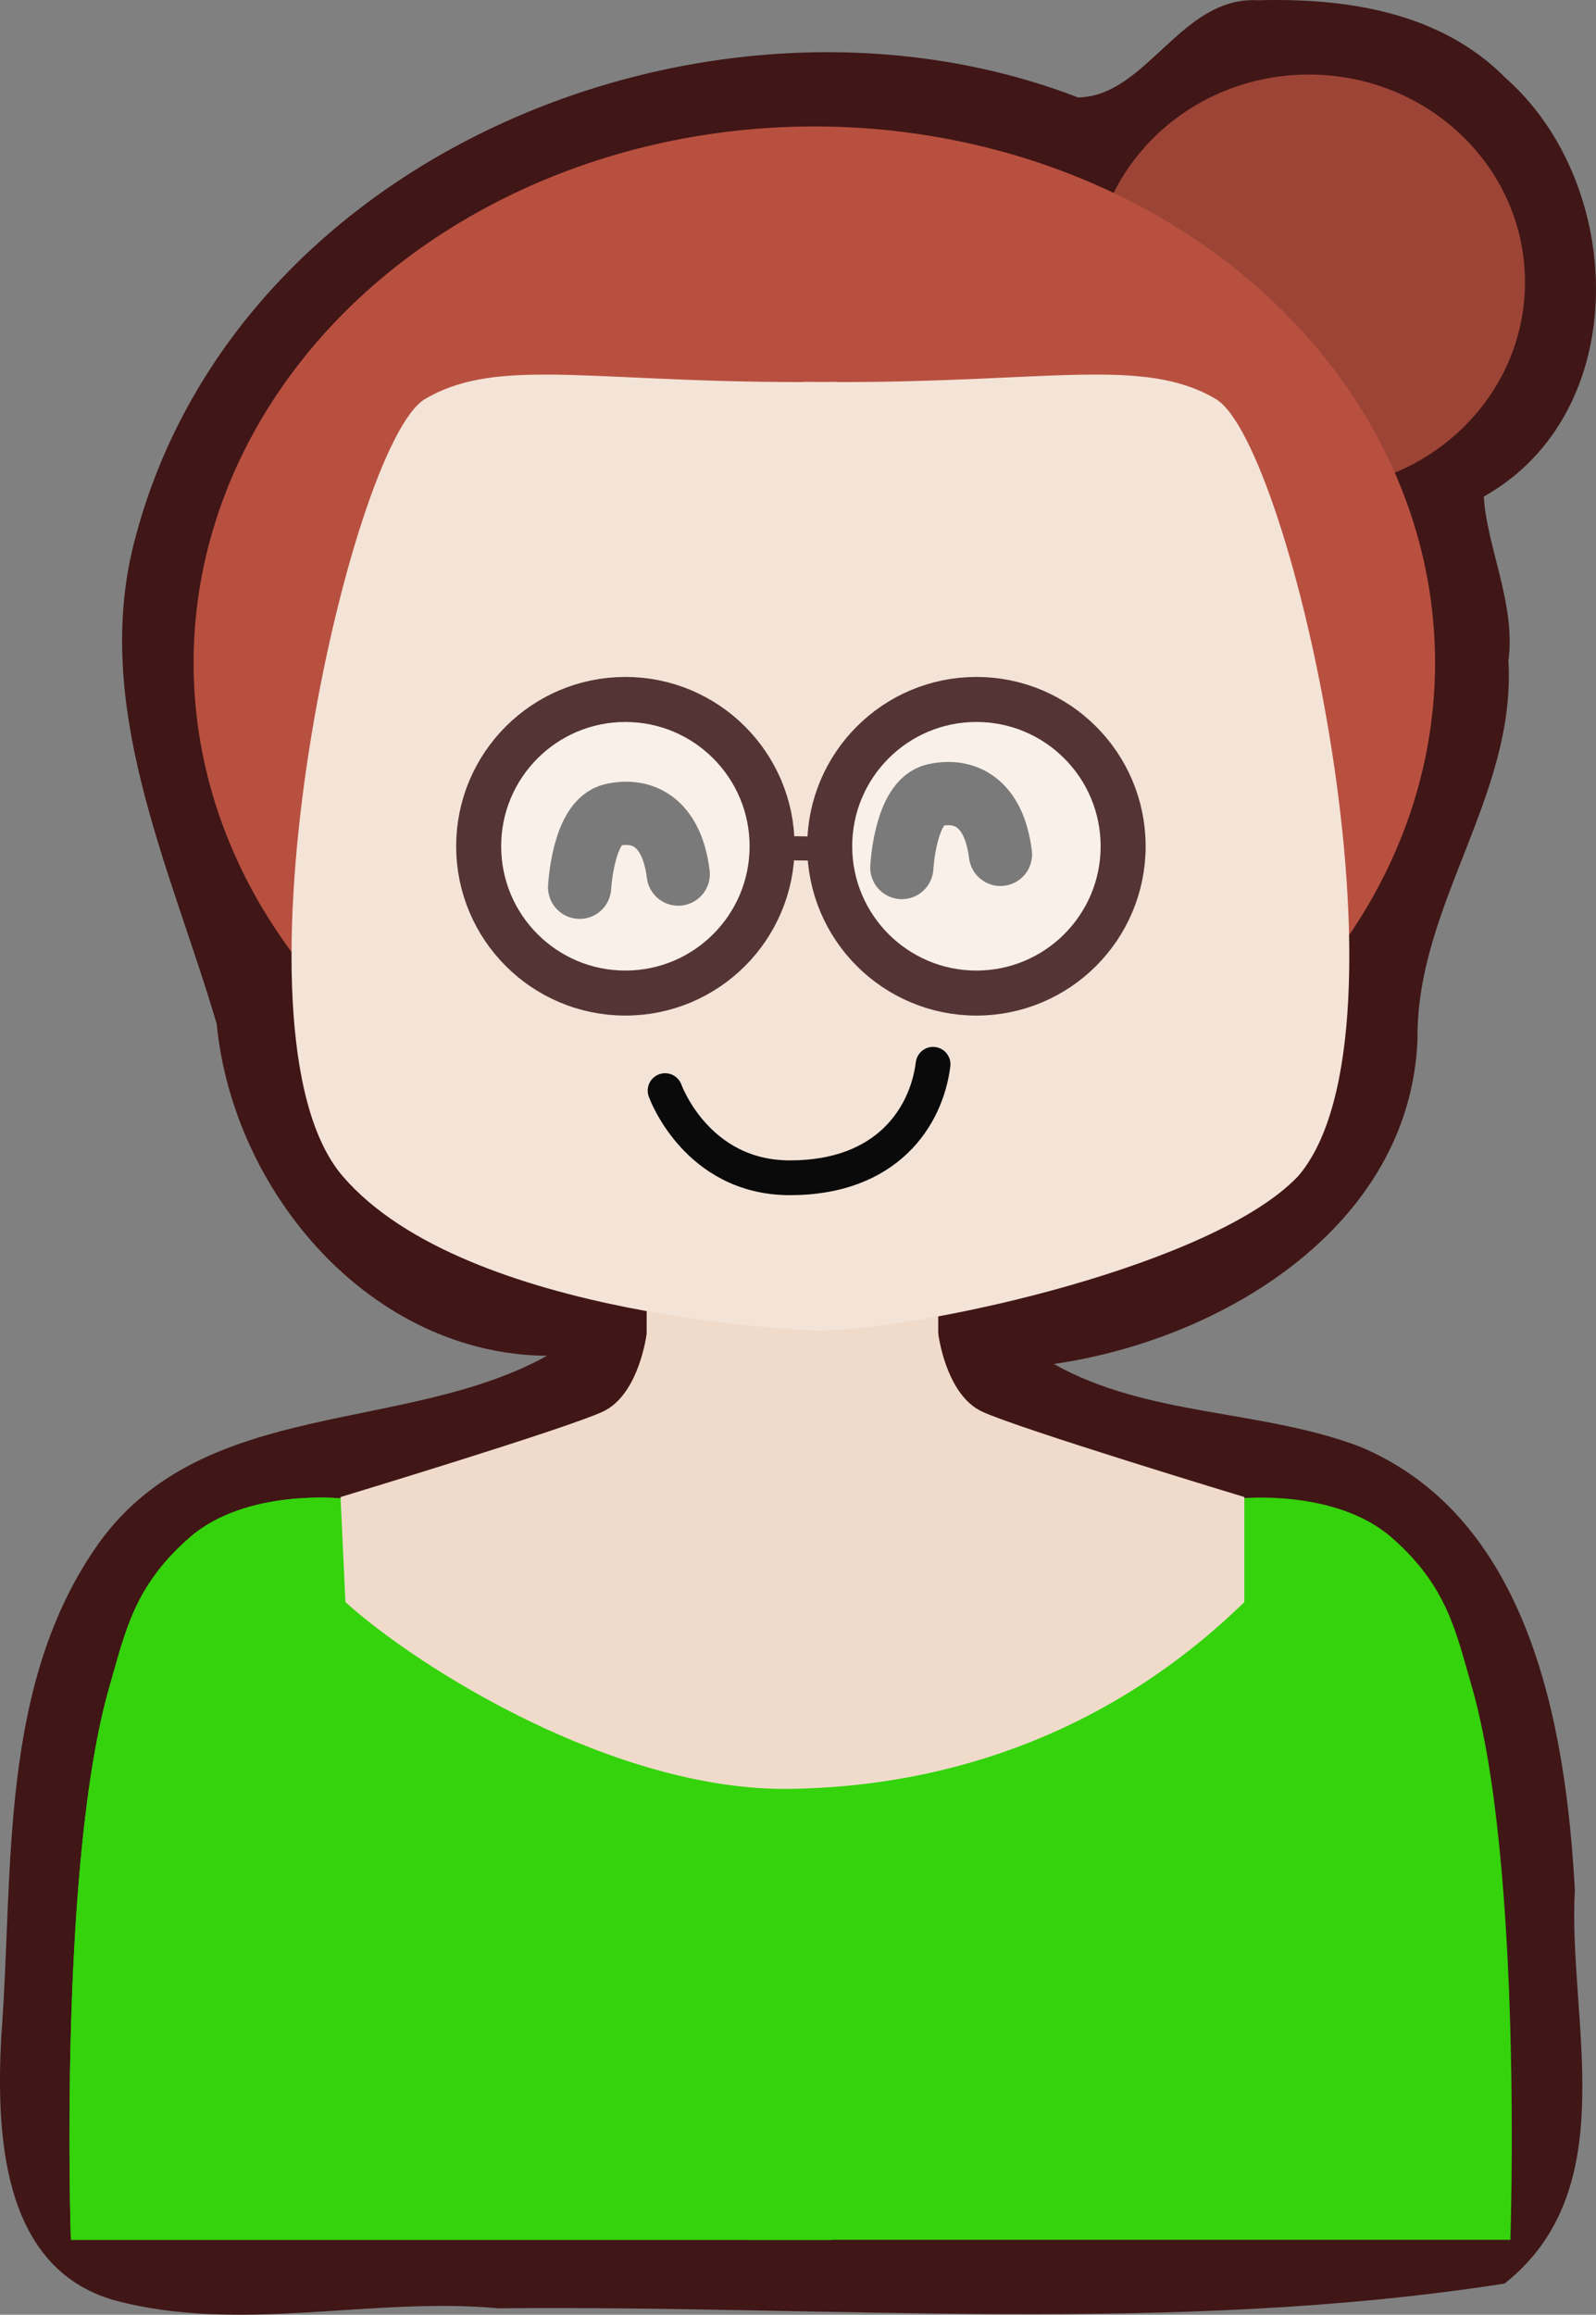 <svg xmlns="http://www.w3.org/2000/svg" width="315.023" height="456.604" viewBox="0 0 83.35 120.81"><rect x="0" y="0" width="83.35" height="120.81" fill="#808080" stroke="none"/><defs><mask maskUnits="userSpaceOnUse" id="a"><path d="M-173.22 133.525s11.02 11.413 11.02 21.45c0 9.64-.14 12.757-.14 12.757l-15.107.043s.094-28.391 4.228-34.25z" fill="#ffda43" stroke-width=".284"/></mask></defs><g transform="translate(-60.623 -49.759)"><path d="M126.305 49.772c-4.022-.213-5.795 5.016-9.38 5.073-18.78-7.228-43.759 2.633-49.194 22.835-2.443 8.77 1.816 17.362 4.21 25.524.86 8.825 8.054 17.237 17.249 17.317-7.415 4.097-17.857 2.161-23.362 9.716-5.319 7.425-4.476 17.122-5.136 25.768-.27 5.057-.02 12.102 5.88 13.803 6.542 1.769 13.4-.188 20.081.425 17.492-.167 35.222 1.405 52.544-1.29 6.298-4.98 3.295-13.792 3.671-20.55-.474-8.573-2.353-19.459-11.27-23.148-5.176-1.944-11.046-1.546-15.943-4.298 8.778-1.258 18.609-7.16 18.996-16.936-.08-6.993 5.159-12.69 4.748-19.77.398-2.918-1.133-5.946-1.286-8.565 7.795-4.375 7.44-16.28 1.139-21.847-3.398-3.446-8.319-4.183-12.947-4.057z" fill="#401616"/><ellipse ry="10.836" rx="11.288" cy="64.486" cx="128.977" fill="#9c4436"/><ellipse ry="27.993" rx="32.418" cy="84.352" cx="103.151" fill="#b85040"/><path d="M94.395 106.52v12.941h15.226v-13.45z" fill="#f0dbcb"/><path d="M78.408 127.962s-4.948-.507-7.866 2.03c-2.919 2.538-3.368 4.923-4.187 7.74-2.7 9.282-2.03 28.929-2.03 28.929h39.713v-29.31z" fill="#34d30b"/><path d="M125.418 127.962s4.948-.507 7.867 2.03c2.918 2.538 3.368 4.923 4.187 7.74 2.699 9.282 2.03 28.929 2.03 28.929H99.788v-29.31z" fill="#34d30b"/><path d="M78.408 127.962s-4.948-.507-7.866 2.03c-2.919 2.538-3.368 4.923-4.187 7.74-2.7 9.282-2.03 28.929-2.03 28.929h39.713v-29.31z" fill="#34d30b"/><path d="M98.329 115.781l-3.933 3.57s-.381 3.187-2.284 4.08c-1.904.892-13.704 4.461-13.704 4.461l.254 5.482c3.806 3.442 14.084 9.878 23.22 9.75 8.584-.12 16.917-3.12 23.726-9.75v-5.482s-11.8-3.57-13.703-4.462c-1.903-.892-2.284-4.079-2.284-4.079l-3.933-3.57-3.68.322z" fill="#f0dbcb"/><path d="M89.218 69.31c-2.704-.01-4.672.255-6.399 1.275-3.947 2.333-10.766 33.017-4.306 40.553 6.46 7.537 24.941 8.075 24.941 8.075 5.827-.14 20.623-3.476 24.97-8.075 6.46-7.536-.358-38.22-4.306-40.553-3.753-2.217-8.654-.87-19.766-.886v-.01c-.305.004-.586.002-.883.005-.296-.002-.578-.001-.883-.006v.011c-5.998.009-10.197-.378-13.368-.39z" fill="#f4e3d7"/><path d="M90.893 96.067s.172-3.434 1.717-3.777c1.545-.344 3.09.343 3.434 3.09m11.676-.343s.172-3.434 1.717-3.778c1.545-.343 3.09.344 3.434 3.091" fill="none" stroke="#0a0a0a" stroke-width="3.301" stroke-linecap="round" stroke-linejoin="round"/><path d="M95.357 106.68s1.62 4.55 6.525 4.55c5.066 0 7.126-3.177 7.47-5.924" fill="none" stroke="#0a0a0a" stroke-width="1.815" stroke-linecap="round" stroke-linejoin="round"/><path transform="translate(230.92 7.365) scale(.949)" mask="url(#a)" d="M-160.63 127.017s-5.21-.535-8.284 2.138c-3.074 2.672-3.548 5.185-4.41 8.151-2.843 9.777-2.138 30.47-2.138 30.47h41.827v-30.87z" fill="#34d30b"/><path transform="matrix(-.949 0 0 .949 -27.093 7.365)" d="M-160.63 127.017s-5.21-.535-8.284 2.138c-3.074 2.672-3.548 5.185-4.41 8.151-2.843 9.777-2.138 30.47-2.138 30.47h41.827v-30.87z" mask="url(#a)" fill="#34d30b"/><circle r="7.662" cy="93.927" cx="93.283" fill="#fff" fill-opacity=".459" stroke="#543434" stroke-width="2.35" stroke-linecap="round" stroke-linejoin="round"/><path d="M100.893 94.014l2.98.046" fill="none" stroke="#543434" stroke-width="1.26"/><circle transform="scale(-1 1)" cx="-111.616" cy="93.927" r="7.662" fill="#fff" fill-opacity=".459" stroke="#543434" stroke-width="2.35" stroke-linecap="round" stroke-linejoin="round"/></g></svg>